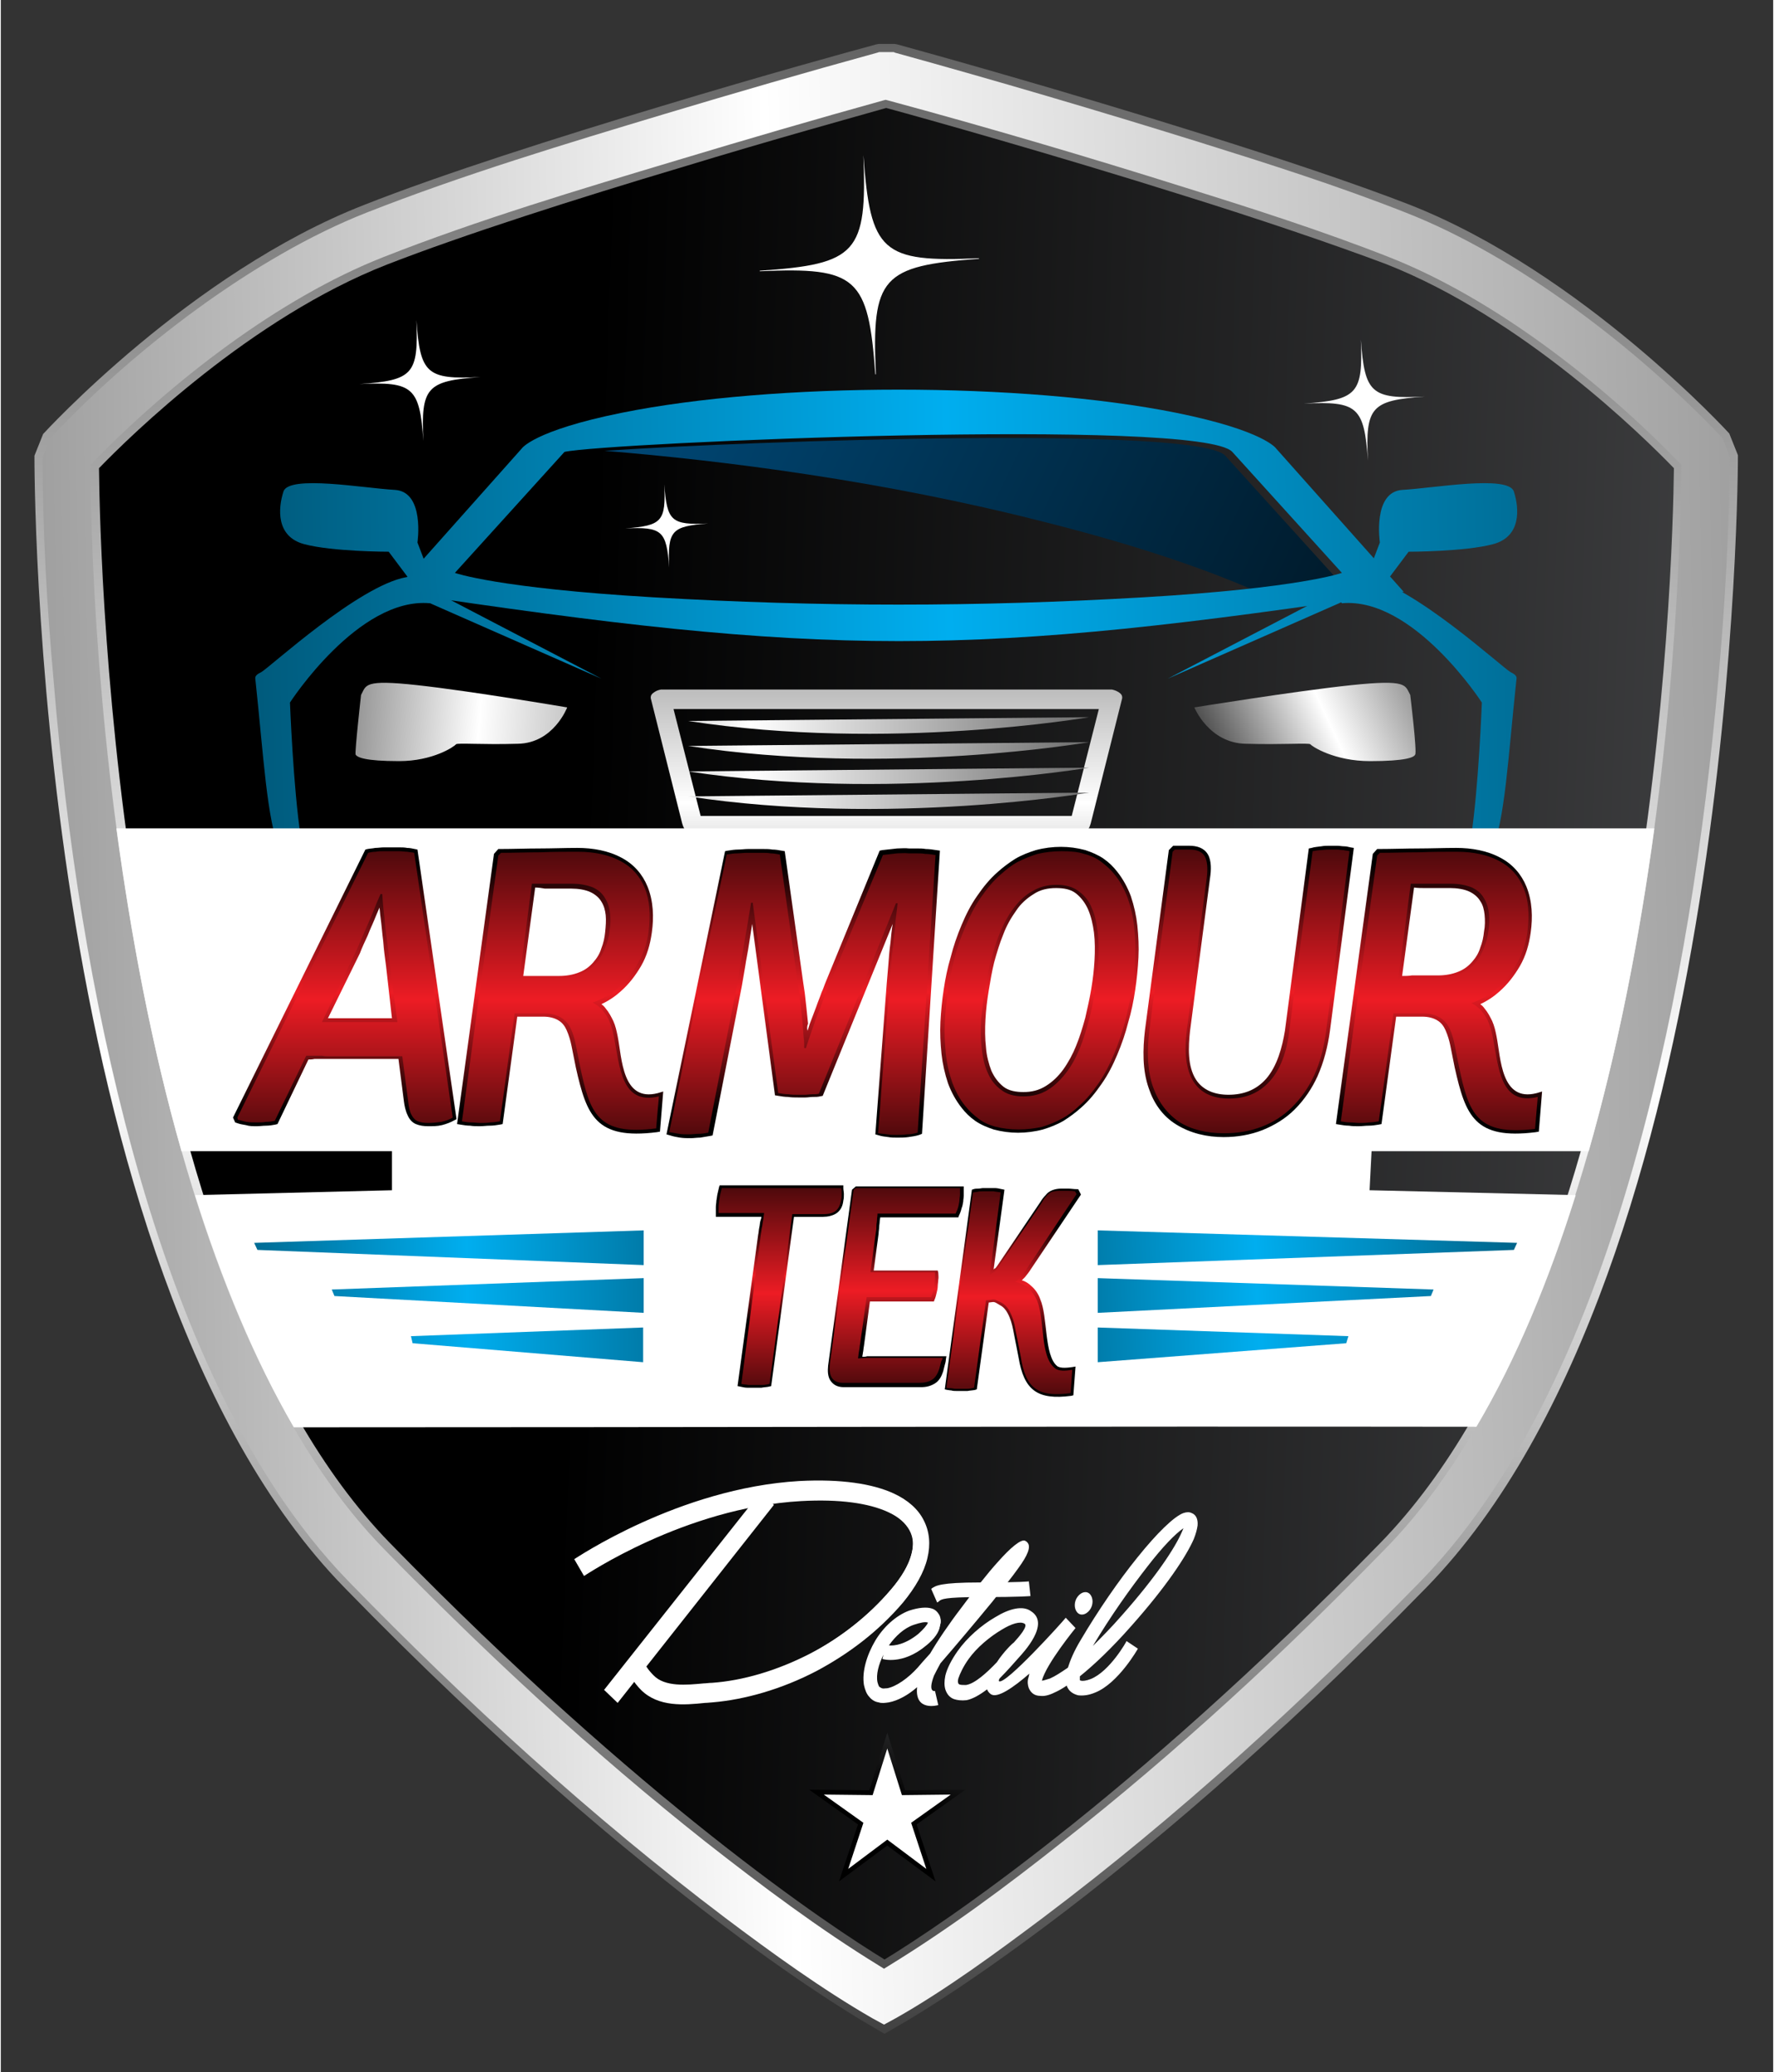 <?xml version="1.0" encoding="utf-8"?>
<!-- Generator: Adobe Illustrator 25.0.0, SVG Export Plug-In . SVG Version: 6.00 Build 0)  -->
<svg version="1.1" id="Layer_1" xmlns="http://www.w3.org/2000/svg" xmlns:xlink="http://www.w3.org/1999/xlink" x="0px" y="0px"
	 viewBox="0 0 326.7 382" width="327" height="382" style="enable-background:new 0 0 326.7 382;" xml:space="preserve">
<rect x="0" y="0" width="326.7" height="382" fill="#333333" stroke="none"/>
<style type="text/css">
	.st0{fill-rule:evenodd;clip-rule:evenodd;fill:url(#SVGID_1_);}
	.st1{fill:url(#SVGID_2_);}
	.st2{fill-rule:evenodd;clip-rule:evenodd;fill:url(#SVGID_3_);}
	.st3{fill-rule:evenodd;clip-rule:evenodd;fill:#FFFFFF;}
	.st4{fill:url(#SVGID_4_);}
	.st5{fill-rule:evenodd;clip-rule:evenodd;fill:url(#SVGID_5_);}
	.st6{fill-rule:evenodd;clip-rule:evenodd;fill:#00AEEF;}
	.st7{fill-rule:evenodd;clip-rule:evenodd;fill:url(#SVGID_6_);}
	.st8{fill-rule:evenodd;clip-rule:evenodd;fill:url(#SVGID_7_);}
	.st9{fill-rule:evenodd;clip-rule:evenodd;fill:url(#SVGID_8_);}
	.st10{fill-rule:evenodd;clip-rule:evenodd;fill:url(#SVGID_9_);}
	.st11{fill-rule:evenodd;clip-rule:evenodd;fill:url(#SVGID_10_);}
	.st12{fill-rule:evenodd;clip-rule:evenodd;fill:url(#SVGID_11_);}
	.st13{fill-rule:evenodd;clip-rule:evenodd;fill:url(#SVGID_12_);}
	.st14{fill-rule:evenodd;clip-rule:evenodd;fill:url(#SVGID_13_);}
	.st15{fill-rule:evenodd;clip-rule:evenodd;fill:url(#SVGID_14_);}
	.st16{fill-rule:evenodd;clip-rule:evenodd;fill:url(#SVGID_15_);}
	.st17{fill-rule:evenodd;clip-rule:evenodd;fill:url(#SVGID_16_);}
	.st18{fill-rule:evenodd;clip-rule:evenodd;fill:url(#SVGID_17_);}
	.st19{fill-rule:evenodd;clip-rule:evenodd;fill:url(#SVGID_18_);}
	.st20{fill-rule:evenodd;clip-rule:evenodd;fill:url(#SVGID_19_);}
	.st21{fill:#FFFFFF;}
	.st22{fill-rule:evenodd;clip-rule:evenodd;fill:url(#SVGID_20_);}
	.st23{fill-rule:evenodd;clip-rule:evenodd;fill:url(#SVGID_21_);}
	.st24{fill-rule:evenodd;clip-rule:evenodd;fill:url(#SVGID_22_);}
	.st25{fill:url(#SVGID_23_);}
	.st26{fill-rule:evenodd;clip-rule:evenodd;fill:url(#SVGID_24_);}
	.st27{fill:url(#SVGID_25_);}
	.st28{fill:url(#SVGID_26_);}
	.st29{fill-rule:evenodd;clip-rule:evenodd;fill:url(#SVGID_27_);}
	.st30{fill-rule:evenodd;clip-rule:evenodd;fill:url(#SVGID_28_);}
	.st31{fill-rule:evenodd;clip-rule:evenodd;fill:url(#SVGID_29_);}
	.st32{fill-rule:evenodd;clip-rule:evenodd;fill:url(#SVGID_30_);}
	.st33{fill-rule:evenodd;clip-rule:evenodd;fill:url(#SVGID_31_);}
	.st34{fill:url(#SVGID_32_);}
	.st35{fill:url(#SVGID_33_);}
	.st36{fill:url(#SVGID_34_);}
</style>
<g>
	<linearGradient id="SVGID_1_" gradientUnits="userSpaceOnUse" x1="105.838" y1="188.681" x2="478" y2="201.678">
		<stop  offset="0" style="stop-color:#000000"/>
		<stop  offset="1" style="stop-color:#6D6E71"/>
	</linearGradient>
	<path class="st0" d="M218.4,34.6c12.5,3.9,25.3,8,37.5,12.8c19.3,7.6,39.1,23,53.5,37.9l0.4,0.4l0,0.6
		c-0.8,57.6-12.7,156.3-54.5,199.1c-18.7,19.2-38.5,37.5-59.6,54.1c-10.2,8.1-21,16.1-32.1,22.9l-0.8,0.5l-0.8-0.5
		c-11.1-6.8-21.9-14.9-32.1-22.9c-21-16.6-40.8-35-59.4-54.1c-41.7-42.9-53.4-141.6-54-199.1l0-0.6l0.4-0.4
		c14.5-14.9,34.3-30.3,53.6-37.9c17.5-6.9,36.3-12.5,54.3-17.9c12.6-3.8,25.3-7.5,37.9-11l0.4-0.1l0.4,0.1
		C182,23.5,200.3,28.9,218.4,34.6z"/>
	<linearGradient id="SVGID_2_" gradientUnits="userSpaceOnUse" x1="166.622" y1="-113.231" x2="157.049" y2="435.223">
		<stop  offset="0" style="stop-color:#000000"/>
		<stop  offset="0.57" style="stop-color:#FFFFFF"/>
		<stop  offset="1" style="stop-color:#000000"/>
	</linearGradient>
	<path class="st1" d="M164.8,8.1l0.5,0.1c5.1,1.4,31,8.6,56.1,16.5c14,4.4,27.9,9,38.2,13c31.9,12.5,58.9,42.1,59,42.2l1.6,4
		c0,0.4,0.2,149.6-57.4,208.7c-56.6,58-96.8,80.5-97,80.6l-2.9,1.7l-2.9-1.7c-0.1-0.1-40.3-22.6-96.7-80.6
		C5.6,233.5,6.2,84.4,6.2,84l1.6-4c0.1-0.1,27.1-29.7,59.1-42.2C81.3,32.1,103,25.2,122,19.5c18.5-5.6,35.2-10.2,39.3-11.3l0.5-0.1
		H164.8L164.8,8.1z M217.9,36c-23.8-7.5-47.7-14.2-54.7-16.1c-5.2,1.5-20.2,5.6-37.9,11c-18.8,5.6-40.1,12.4-54.2,17.9
		C46.1,58.6,24,80.2,18.1,86.3c0.2,18.8,3.4,146.5,53.6,198.1c46.5,47.7,81.2,70.7,91.2,76.8c10-6.1,44.8-29.1,91.4-76.8
		c50.3-51.6,53.9-179.3,54.1-198.1c-5.9-6.1-27.9-27.7-53-37.6C245.3,44.9,231.7,40.3,217.9,36z"/>
	<linearGradient id="SVGID_3_" gradientUnits="userSpaceOnUse" x1="620.919" y1="183.382" x2="-216.409" y2="197.998">
		<stop  offset="0" style="stop-color:#000000"/>
		<stop  offset="0.57" style="stop-color:#FFFFFF"/>
		<stop  offset="1" style="stop-color:#000000"/>
	</linearGradient>
	<path class="st2" d="M164.6,9.6h-2.7l-0.3,0.1c-13.1,3.6-26.2,7.4-39.2,11.3c-18.3,5.5-37.2,11.2-55,18.2
		C46.8,47.3,24.3,64.5,9.1,80.8l-1.4,3.5c0,13.5,0.8,27.4,2,40.8c2.4,29.1,6.9,58.9,14.6,87.1c7.5,27.5,19.7,58.7,39.9,79.4
		c21.5,22.1,44.7,43.3,69.3,61.9c8.5,6.4,17.9,13.2,27.1,18.5l2.2,1.2l2.2-1.2c9.2-5.2,18.7-12.2,27.1-18.5
		c24.7-18.6,47.9-39.8,69.5-61.9c20.2-20.7,32.5-51.8,40.1-79.4c7.8-28.2,12.3-58,14.9-87.1c1.2-13.5,2-27.3,2.1-40.8l-1.3-3.5
		C302,64.5,279.7,47.3,259,39.2c-12.4-4.9-25.3-9-38.1-13c-18.6-5.8-37.3-11.3-56.1-16.5L164.6,9.6L164.6,9.6z M218.4,34.6
		c12.5,3.9,25.3,8,37.5,12.8c19.3,7.6,39.1,23,53.5,37.9l0.4,0.4l0,0.6c-0.8,57.6-12.7,156.3-54.5,199.1
		c-18.7,19.2-38.5,37.5-59.6,54.1c-10.2,8.1-21,16.1-32.1,22.9l-0.8,0.5l-0.8-0.5c-11.1-6.8-21.9-14.9-32.1-22.9
		c-21-16.6-40.8-35-59.4-54.1c-41.7-42.9-53.4-141.6-54-199.1l0-0.6l0.4-0.4c14.5-14.9,34.3-30.3,53.6-37.9
		c17.5-6.9,36.3-12.5,54.3-17.9c12.6-3.8,25.3-7.5,37.9-11l0.4-0.1l0.4,0.1C182,23.5,200.3,28.9,218.4,34.6z"/>
	<path class="st3" d="M159,28.6c1.3,17.9,3.4,19.8,21.3,19v0.1c-17.9,1.3-19.8,3.4-19,21.3h-0.1c-1.3-17.9-3.4-19.8-21.3-19l0-0.1
		C157.8,48.7,159.7,46.6,159,28.6L159,28.6z"/>
	<path class="st3" d="M250.7,62.6c0.7,9.9,1.9,11,11.8,10.5l0,0c-9.9,0.7-11,1.9-10.5,11.8h0c-0.7-9.9-1.9-11-11.8-10.5v0
		C250.1,73.7,251.1,72.5,250.7,62.6L250.7,62.6z"/>
	<linearGradient id="SVGID_4_" gradientUnits="userSpaceOnUse" x1="163.178" y1="67.912" x2="163.178" y2="208.446">
		<stop  offset="0" style="stop-color:#000000"/>
		<stop  offset="0.57" style="stop-color:#FFFFFF"/>
		<stop  offset="1" style="stop-color:#000000"/>
	</linearGradient>
	<path class="st4" d="M204.3,127.1c0.2,0,0.3,0,0.5,0h0c0.5,0.1,1,0.3,1.4,0.6c0.3,0.2,0.5,0.5,0.5,0.8c0,0.1,0,0.1,0,0.2l-5.8,23.1
		v0c-0.2,0.7-0.5,1.3-1,1.7c-0.4,0.3-0.8,0.5-1.4,0.5h-70.5c-0.5,0-1-0.2-1.4-0.5c-0.5-0.4-0.8-1-1-1.7v0l-5.8-23.1
		c0-0.1,0-0.1,0-0.2c0-0.3,0.2-0.6,0.5-0.8c0.4-0.3,0.8-0.5,1.4-0.6h0c0.2,0,0.3,0,0.5,0C149.5,127.1,176.9,127.1,204.3,127.1
		L204.3,127.1z M202.4,130.7c-26.1,0-52.2,0-78.4,0l5,19.7h68.4L202.4,130.7z"/>
	<linearGradient id="SVGID_5_" gradientUnits="userSpaceOnUse" x1="311.605" y1="153.256" x2="27.201" y2="14.543">
		<stop  offset="0" style="stop-color:#000000"/>
		<stop  offset="1" style="stop-color:#006CB1"/>
	</linearGradient>
	<path class="st5" d="M231.2,108.9c11.2-1.4,14.7-2.6,14.7-2.6L225.7,84c-5-5.5-86.7-2.8-114.4-0.9c21.9,1.8,51.3,5.5,81,13.1
		C209.8,100.6,222.3,105,231.2,108.9z"/>
	<path class="st6" d="M101.9,124.6L78,108L101.9,124.6z"/>
	<linearGradient id="SVGID_6_" gradientUnits="userSpaceOnUse" x1="281.984" y1="115.58" x2="216.631" y2="146.054">
		<stop  offset="0" style="stop-color:#000000"/>
		<stop  offset="0.57" style="stop-color:#FFFFFF"/>
		<stop  offset="1" style="stop-color:#000000"/>
	</linearGradient>
	<path class="st7" d="M259.8,128.1c-1-1.8-0.4-2.9-10.9-1.8c-10.4,1.1-28.9,4.1-28.9,4.1s2.7,6.6,9.5,6.7c6.8,0.2,11.6-0.2,11.9,0.1
		c0.3,0.4,4.4,3.1,11,3.1c6.6,0,8.1-0.7,8.3-1.2C261.1,138.8,259.8,128.1,259.8,128.1z"/>
	<linearGradient id="SVGID_7_" gradientUnits="userSpaceOnUse" x1="161.521" y1="139.492" x2="32.723" y2="130.486">
		<stop  offset="0" style="stop-color:#000000"/>
		<stop  offset="0.57" style="stop-color:#FFFFFF"/>
		<stop  offset="1" style="stop-color:#000000"/>
	</linearGradient>
	<path class="st8" d="M66.4,128.1c1-1.8,0.4-2.9,10.4-1.8c10,1.1,27.6,4.1,27.6,4.1s-2.5,6.6-9.1,6.7c-6.5,0.2-11.1-0.2-11.4,0.1
		c-0.3,0.4-4.2,3.1-10.5,3.1c-6.3,0-7.7-0.7-8-1.2C65.2,138.8,66.4,128.1,66.4,128.1z"/>
	<g>
		<linearGradient id="SVGID_8_" gradientUnits="userSpaceOnUse" x1="463.805" y1="89.795" x2="-92.478" y2="99.505">
			<stop  offset="0" style="stop-color:#000000"/>
			<stop  offset="0.52" style="stop-color:#00AEEF"/>
			<stop  offset="1" style="stop-color:#000000"/>
		</linearGradient>
		<path class="st9" d="M216.7,76.1c16.3,3.3,18.4,6.6,18.4,6.6l23.5,26.4c-80.1,12.1-106,12.1-186.1,0l23.5-26.4
			c0,0,2.1-3.3,18.4-6.6C142.6,70.4,188.4,70.4,216.7,76.1L216.7,76.1z M210.7,110.1c28.9-1.7,36.5-4.5,36.5-4.5l-20.2-22.3
			c-5.8-6.4-115.5-1.7-123.1,0l-20.2,22.3c0,0,7.7,2.8,36.5,4.5C151,111.9,180,111.9,210.7,110.1z"/>
		<linearGradient id="SVGID_9_" gradientUnits="userSpaceOnUse" x1="463.377" y1="94.68" x2="-91.885" y2="104.372">
			<stop  offset="0" style="stop-color:#000000"/>
			<stop  offset="0.52" style="stop-color:#00AEEF"/>
			<stop  offset="1" style="stop-color:#000000"/>
		</linearGradient>
		<path class="st10" d="M254.2,100c0,0-1.4-9.4,4.2-9.7c5.6-0.3,19.5-2.8,20.5,0.3c1,3.1,1.4,8.3-3.8,9.7
			c-5.2,1.4-15.6,1.4-15.6,1.4l-4.2,5.6l-3.5-1L254.2,100z"/>
		<linearGradient id="SVGID_10_" gradientUnits="userSpaceOnUse" x1="463.303" y1="91.235" x2="-91.936" y2="100.927">
			<stop  offset="0" style="stop-color:#000000"/>
			<stop  offset="0.52" style="stop-color:#00AEEF"/>
			<stop  offset="1" style="stop-color:#000000"/>
		</linearGradient>
		<path class="st11" d="M76.8,100c0,0,1.4-9.4-4.2-9.7c-5.6-0.3-19.5-2.8-20.5,0.3c-1,3.1-1.4,8.3,3.8,9.7
			c5.2,1.4,15.6,1.4,15.6,1.4l4.2,5.6l3.5-1L76.8,100z"/>
		<linearGradient id="SVGID_11_" gradientUnits="userSpaceOnUse" x1="464.412" y1="128.351" x2="-91.737" y2="138.059">
			<stop  offset="0" style="stop-color:#000000"/>
			<stop  offset="0.52" style="stop-color:#00AEEF"/>
			<stop  offset="1" style="stop-color:#000000"/>
		</linearGradient>
		<path class="st12" d="M81.6,107.8c-0.2,0,4.4,1.1-0.5-0.1c-1.9-0.5-2.7-2-6.4-1.3c-8.8,1.6-25.1,16.6-26.7,17.5
			c-0.6,0.3-1.1,0.6-1.1,1.1c3.2,29.8,1.9,43.4,21.7,38.3c0,0-11.9,0.1-13.3-9c-1.4-9-2-24.8-2-24.8s12.6-19.5,25.8-18.3L81.6,107.8
			z"/>
		<linearGradient id="SVGID_12_" gradientUnits="userSpaceOnUse" x1="464.462" y1="131.638" x2="-91.672" y2="141.345">
			<stop  offset="0" style="stop-color:#000000"/>
			<stop  offset="0.52" style="stop-color:#00AEEF"/>
			<stop  offset="1" style="stop-color:#000000"/>
		</linearGradient>
		<path class="st13" d="M244.7,107.8c0.2,0-4.4,1.1,0.5-0.1c1.9-0.5,2.7-2,6.4-1.3c8.8,1.6,25.1,16.6,26.7,17.5
			c0.6,0.3,1.1,0.6,1.1,1.1c-3.2,29.8-1.9,43.4-21.7,38.3c0,0,11.9,0.1,13.3-9c1.4-9,2-24.8,2-24.8s-12.6-19.5-25.8-18.3
			L244.7,107.8z"/>
		<linearGradient id="SVGID_13_" gradientUnits="userSpaceOnUse" x1="463.068" y1="110.186" x2="-91.041" y2="119.858">
			<stop  offset="0" style="stop-color:#000000"/>
			<stop  offset="0.52" style="stop-color:#00AEEF"/>
			<stop  offset="1" style="stop-color:#000000"/>
		</linearGradient>
		<polygon class="st14" points="76.4,110 110.7,125.1 78.3,108.2 		"/>
	</g>
	<linearGradient id="SVGID_14_" gradientUnits="userSpaceOnUse" x1="463.118" y1="112.574" x2="-91.002" y2="122.246">
		<stop  offset="0" style="stop-color:#000000"/>
		<stop  offset="0.52" style="stop-color:#00AEEF"/>
		<stop  offset="1" style="stop-color:#000000"/>
	</linearGradient>
	<polygon class="st15" points="249.4,110 215.1,125.1 247.5,108.2 	"/>
	<path class="st3" d="M76.6,59c0.7,9.9,1.9,11,11.8,10.5l0,0c-9.9,0.7-11,1.9-10.5,11.8h0c-0.7-9.9-1.9-11-11.8-10.5l0,0
		C76,70.1,77,69,76.6,59L76.6,59z"/>
	<g>
		<linearGradient id="SVGID_15_" gradientUnits="userSpaceOnUse" x1="246.602" y1="133.744" x2="56.618" y2="133.744">
			<stop  offset="0" style="stop-color:#000000"/>
			<stop  offset="0.57" style="stop-color:#FFFFFF"/>
			<stop  offset="1" style="stop-color:#000000"/>
		</linearGradient>
		<path class="st16" d="M126.7,132.9l73.9-0.7C200.6,132.2,163.7,138.6,126.7,132.9z"/>
		<linearGradient id="SVGID_16_" gradientUnits="userSpaceOnUse" x1="246.602" y1="138.367" x2="56.618" y2="138.367">
			<stop  offset="0" style="stop-color:#000000"/>
			<stop  offset="0.57" style="stop-color:#FFFFFF"/>
			<stop  offset="1" style="stop-color:#000000"/>
		</linearGradient>
		<path class="st17" d="M126.7,137.5l73.9-0.7C200.6,136.8,163.7,143.2,126.7,137.5z"/>
		<linearGradient id="SVGID_17_" gradientUnits="userSpaceOnUse" x1="246.602" y1="142.991" x2="56.618" y2="142.991">
			<stop  offset="0" style="stop-color:#000000"/>
			<stop  offset="0.57" style="stop-color:#FFFFFF"/>
			<stop  offset="1" style="stop-color:#000000"/>
		</linearGradient>
		<path class="st18" d="M126.7,142.2l73.9-0.7C200.6,141.5,163.7,147.8,126.7,142.2z"/>
		<linearGradient id="SVGID_18_" gradientUnits="userSpaceOnUse" x1="246.602" y1="147.614" x2="56.618" y2="147.614">
			<stop  offset="0" style="stop-color:#000000"/>
			<stop  offset="0.57" style="stop-color:#FFFFFF"/>
			<stop  offset="1" style="stop-color:#000000"/>
		</linearGradient>
		<path class="st19" d="M126.7,146.8l73.9-0.7C200.6,146.1,163.7,152.4,126.7,146.8z"/>
	</g>
	<path class="st3" d="M122.3,89.3c0.5,6.8,1.3,7.5,8.1,7.2l0,0c-6.8,0.5-7.5,1.3-7.2,8.1h0c-0.5-6.8-1.3-7.5-8.1-7.2v0
		C121.9,96.9,122.6,96.1,122.3,89.3L122.3,89.3z"/>
	<g>
		<linearGradient id="SVGID_19_" gradientUnits="userSpaceOnUse" x1="162.925" y1="331.55" x2="173.054" y2="296.229">
			<stop  offset="0" style="stop-color:#000000"/>
			<stop  offset="1" style="stop-color:#6D6E71"/>
		</linearGradient>
		<polygon class="st20" points="166.7,330 177.8,329.9 168.8,336.3 172.3,346.8 163.4,340.2 154.5,346.8 158,336.3 149,329.9 
			160.1,330 163.4,319.4 		"/>
		<polygon class="st3" points="163.4,322.3 166.1,330.9 175.1,330.8 167.8,336 170.6,344.5 163.4,339.1 156.2,344.5 159,336 
			151.7,330.8 160.7,330.9 		"/>
	</g>
	<g>
		<g>
			<path class="st21" d="M105.7,287.4c0.1,0,19.2-13.1,41.5-14.4c7.7-0.4,13.5,0.5,17.4,2.3c2.6,1.2,4.5,2.9,5.5,4.9
				c1.1,2.1,1.3,4.5,0.7,7c-0.6,2.6-2.2,5.4-4.5,8.2c-4.6,5.4-10.1,9.5-15.9,12.6c-6.5,3.4-13.3,5.3-19.2,5.8l0,0
				c-0.3,0-0.9,0.1-1.4,0.1c-3.8,0.4-8.6,0.8-11.8-2.4c-0.7-0.7-1.3-1.5-1.8-2.3c-0.6-0.9-0.8-1.9-0.6-2.8l3.2,0.9
				c0,0.2,0.1-0.2,0.2-0.1c0.3,0.5,0.8,1.1,1.3,1.6c2.1,2.2,6.1,1.8,9.3,1.5c0.5,0,0.9-0.1,1.5-0.1h0c5.6-0.4,11.9-2.2,18.1-5.4
				c5.4-2.8,10.7-6.8,14.9-11.8c2-2.4,3.3-4.6,3.8-6.6c0.4-1.6,0.3-3-0.4-4.3c-0.7-1.3-2-2.5-4-3.4c-3.5-1.6-8.8-2.4-16-2
				c-21.5,1.2-39.9,13.8-40,13.8L105.7,287.4z"/>
			<polygon class="st21" points="111.2,311.5 140.1,275 142.5,277.4 113.7,313.9 			"/>
			<path class="st21" d="M163.7,303.3c0.9,0.1,2.9-0.1,5.4-2.1c1-0.9,1.6-1.6,1.8-2.1c-0.5-0.2-1.4,0-2.6,0.4
				C166.5,300.1,164.9,301.6,163.7,303.3L163.7,303.3z M170.6,303.3c-4.4,3.7-8.1,2.5-8.1,2.5l0.2-0.8c-0.9,1.8-1.4,3.7-1.1,5.1
				c0.1,0.4,0.2,0.6,0.3,0.8c0.1,0.1,0.3,0.2,0.5,0.3c0.3,0.1,0.6,0,1,0c1.6-0.3,3.8-1.8,5.6-3.8c0.5-0.6,1.3-1.5,2.3-2.6
				c1.4-2.4,3.5-5.5,5.8-8.5c2.3-3.1,4.7-6.2,6.7-8.4c2.3-2.6,4.2-4.2,5-3.9c0.1,0.1,0.2,0.1,0.3,0.2l0,0l0,0l0.1,0.1
				c0.8,0.8,0,2.5-1.6,4.7c-1.2,1.7-2.9,3.8-4.8,6.2c-3.2,3.9-7,8.4-9.6,11.4c-0.5,0.9-0.9,1.7-1.2,2.3c-1.2,3.2,0.2,2.8,0.2,2.8
				l0.6,2.6c0,0-4.4,1.3-3.9-3.3c-1.7,1.5-3.6,2.5-5.2,2.8c-0.7,0.1-1.3,0.2-1.9,0c-0.7-0.1-1.3-0.5-1.7-1c-0.5-0.5-0.8-1.3-1-2.2
				c-0.4-2.4,0.5-5.5,2.1-8.2c1.5-2.5,3.8-4.6,6.2-5.5c1.8-0.6,3.3-0.7,4.2-0.4c0.7,0.2,1.1,0.7,1.4,1.2c0.3,0.6,0.3,1.3,0.1,2
				C173,300.8,172.1,302.1,170.6,303.3L170.6,303.3z M170.9,299.1L170.9,299.1L170.9,299.1L170.9,299.1
				C170.9,299,170.9,299,170.9,299.1L170.9,299.1z M171,299.1C171,299.1,171,299.1,171,299.1L171,299.1z"/>
			<path class="st21" d="M171.5,292.9c0,0,0.1-0.1,0.1-0.1c0.7-0.5,1.6-1.1,8.8-1.1c7.8,0,9.1-0.2,9.1-0.2l0.3,2.7
				c0,0-1.5,0.2-9.4,0.2c-6.5,0-7,0.4-7.4,0.7c-0.1,0.1-0.2,0.2-0.4,0.3L171.5,292.9z"/>
			<path class="st21" d="M186.7,302.8c1.1-1.2,2.7-3.1,2-3.5c-0.8-0.5-2.4,0-4.2,1.1c-2.2,1.3-4.6,3.3-6.1,5.4
				c-1,1.4-1.6,2.7-1.9,3.6c-0.1,0.4-0.1,0.7,0,0.9c0,0.1,0.1,0.1,0.2,0.2c0.3,0.1,0.6,0.1,1.2,0.1c1.6-0.2,3.9-2.3,5.7-4.2
				C184.9,304.4,186.6,302.8,186.7,302.8L186.7,302.8L186.7,302.8z M189.9,297c3.6,2.3-1.4,7.6-2.3,8.6c-0.8,0.9-2.1,2.4-3.5,3.8
				c-0.1,0.2-0.2,0.4-0.1,0.5c1.1,0.8,11.6-10.8,12.3-11.7l0,0l0,0l0,0l1.8,1.9c0,0-5.4,6.6-6.2,9.7c0.3,0,0.8-0.2,1.5-0.4
				c0.9-0.4,2-1.1,3.3-2c0.4-1.3,1.1-3,2.3-5c3.3-5.6,7.1-11.1,10.5-15.3c3.6-4.5,6.8-7.6,8.5-8.2c0.6-0.2,1.1-0.2,1.5,0v0
				c0.8,0.3,1.2,1.1,1.1,2.3c-0.1,0.7-0.3,1.5-0.7,2.5c-1.4,3.2-5.1,8.8-11.5,16c-3.7,4.2-6.9,7.2-9.5,9.3c0,0.3,0,0.6,0,0.7
				c0,0,0.1,0.1,0.2,0.1c0.4,0.1,1,0,1.8-0.3c3.5-1.4,6.6-6.9,6.6-7l2.1,1.4c0,0-3.6,6.4-7.9,8.1c-1.2,0.5-2.2,0.6-3.1,0.5
				c-0.8-0.2-1.5-0.6-1.9-1.3c-0.1-0.2-0.2-0.3-0.2-0.5c-0.9,0.6-1.6,1-2.3,1.3c-1,0.5-1.9,0.7-2.6,0.6c-1,0-1.7-0.5-2.1-1.4
				c-0.2-0.5-0.3-1.2-0.1-1.9c0.1-0.2,0.1-0.5,0.2-0.8c-3,2.6-5.9,4.6-7.1,3.8c-0.4-0.3-0.6-0.6-0.7-0.9c-1.3,1-2.7,1.8-3.8,2
				c-0.9,0.1-1.7,0-2.3-0.2c-0.8-0.3-1.3-0.9-1.6-1.8c-0.2-0.7-0.2-1.5,0-2.5c0.3-1.3,1.1-2.9,2.3-4.6c1.7-2.4,4.3-4.7,6.9-6.2
				C185.9,296.5,188.4,295.9,189.9,297L189.9,297z M191.9,310C191.9,310,191.9,310,191.9,310C191.9,310,191.9,310,191.9,310
				L191.9,310z M201.3,303.4c1.6-1.6,3.4-3.4,5.4-5.7c6.2-7,9.7-12.3,11-15.3c0.1-0.2,0.2-0.5,0.3-0.7c-1.5,1-3.9,3.5-6.6,7
				C208.2,292.8,204.5,298,201.3,303.4z"/>
			<path class="st3" d="M200.8,293.9c0.6,0.7,0.6,2-0.1,2.9c-0.7,0.9-1.7,1.1-2.3,0.4c-0.6-0.7-0.6-2,0.1-2.9
				C199.2,293.4,200.2,293.2,200.8,293.9z"/>
		</g>
		<g>
			<g>
				<path class="st3" d="M200.5,294.2c-0.5-0.6-1.3-0.2-1.7,0.4c-0.5,0.6-0.7,1.8-0.1,2.4c0.5,0.6,1.3,0.2,1.7-0.4
					C200.8,296,201.1,294.8,200.5,294.2z"/>
			</g>
			<g>
				<path class="st3" d="M192.3,310.1c-0.1,0.3-0.6,0.4-0.7,0.1l-0.1,0l0.1-0.2c0,0,0,0,0,0l0.1-0.2l0,0l0.3-1.1
					c1.1-2.6,4.1-6.6,5.8-8.7l-1.2-1.3c-2.1,2.3-11.2,12.5-12.6,11.5c-0.4-0.3-0.2-0.7-0.1-1l0-0.1l0,0c1.2-1.2,2.4-2.5,3.5-3.8
					c1.5-1.6,5.3-6.1,2.4-8c-1.7-1.1-4.6,0.1-6.2,1c-2.5,1.4-5.1,3.7-6.7,6.1c-0.9,1.3-1.9,2.9-2.3,4.5c-0.2,0.7-0.2,1.5,0,2.2
					c0.2,0.7,0.7,1.2,1.4,1.5c0.6,0.3,1.4,0.3,2.1,0.2c1.2-0.2,2.7-1.1,3.6-1.9l0.4-0.3l0.2,0.5c0.1,0.3,0.3,0.5,0.6,0.7
					c1.3,0.9,5.8-3,6.6-3.7l1.2-1l-0.5,1.5c-0.1,0.2-0.2,0.5-0.2,0.7c-0.1,0.5-0.1,1.1,0.1,1.6c0.3,0.8,0.9,1.1,1.7,1.1
					c0.8,0,1.7-0.3,2.4-0.6c0.8-0.3,1.5-0.8,2.3-1.3l0.4-0.3l0.2,0.5c0.1,0.1,0.1,0.3,0.2,0.4c0.3,0.6,0.9,1,1.6,1.1
					c0.9,0.2,2-0.1,2.8-0.4c2.9-1.1,5.9-4.8,7.5-7.6l-1.4-1c-1.4,2.4-4.1,5.8-6.6,6.7c-0.6,0.2-1.4,0.5-2.1,0.4
					c-0.2,0-0.3,0-0.5-0.3c-0.1-0.3-0.1-0.6-0.1-0.9l0-0.2l0.1-0.1c3.4-2.7,6.6-6,9.5-9.2c3.7-4.2,9.1-10.7,11.4-15.9
					c0.3-0.7,0.6-1.6,0.7-2.4c0.1-0.8-0.1-1.6-0.9-1.9c-0.4-0.2-0.8-0.1-1.2,0c-2.4,0.8-6.8,6.1-8.3,8.1c-3.8,4.8-7.3,10-10.4,15.2
					c-0.9,1.5-1.8,3.2-2.3,4.9l0,0.1l-0.1,0.1c-1.1,0.8-2.2,1.5-3.4,2.1C193.2,309.9,192.7,310.1,192.3,310.1L192.3,310.1z
					 M186.6,303.3c-1,1-1.9,2.1-2.7,3.2c-1.3,1.4-4,4.1-6,4.4c-0.4,0.1-1,0.1-1.4-0.1c-0.2-0.1-0.3-0.2-0.4-0.4
					c-0.1-0.3,0-0.8,0-1.1c0.3-1.3,1.2-2.7,1.9-3.8c1.5-2.2,3.9-4.2,6.2-5.6c1.1-0.6,3.4-1.8,4.7-1.1c1.2,0.8-1.3,3.5-2,4.2
					L186.6,303.3L186.6,303.3L186.6,303.3z M201,303.2c3-5.1,6.4-10.1,10.1-14.7c1.7-2.1,4.5-5.6,6.7-7.1l1-0.7l-0.4,1.2
					c-0.1,0.2-0.2,0.5-0.3,0.7c-2.2,5-7.5,11.4-11.1,15.4c-1.7,2-3.5,3.9-5.4,5.7l-2.1,2L201,303.2z"/>
			</g>
			<g>
				<path class="st3" d="M172,293.1l0.8,1.7c1.3-0.9,6.2-0.8,7.6-0.8c2.6,0,6.2,0.1,9-0.1l-0.2-1.9c-2.7,0.2-6.1,0.1-8.8,0.1
					C178.6,292.1,173.8,292,172,293.1z"/>
			</g>
			<g>
				<path class="st3" d="M172.4,313.9l-0.4-1.9c-1.3-0.1-0.5-2.7-0.3-3.3c0.3-0.8,0.8-1.7,1.2-2.4l0,0l0,0c3.3-3.7,6.5-7.5,9.6-11.3
					c1.6-2,3.3-4.1,4.8-6.2c0.5-0.7,2.4-3.4,1.6-4.2l0,0l0,0c-0.1-0.1-0.2-0.1-0.2-0.2c-0.9-0.4-4.1,3.2-4.5,3.8
					c-2.3,2.7-4.6,5.6-6.7,8.4c-2,2.7-4.1,5.6-5.8,8.5c-0.8,0.9-1.5,1.8-2.3,2.6c-1.4,1.5-3.7,3.4-5.8,3.9c-0.4,0.1-0.8,0.1-1.2,0
					c-0.3-0.1-0.5-0.2-0.7-0.4c-0.2-0.3-0.4-0.6-0.4-1c-0.3-1.8,0.4-3.8,1.2-5.4l0.2-0.3l0.7,0.3l-0.2,0.8c2.5,0.5,5.6-1,7.4-2.5
					c1-0.8,2.2-2.1,2.5-3.4c0.2-0.6,0.2-1.2-0.1-1.7c-0.2-0.5-0.7-0.8-1.2-1c-1.2-0.4-2.8,0-3.9,0.4c-2.5,0.9-4.6,3.1-6,5.3
					c-1.4,2.2-2.5,5.3-2,7.9c0.1,0.7,0.4,1.4,0.9,2c0.4,0.5,0.9,0.7,1.5,0.9c0.6,0.1,1.2,0.1,1.7,0c1.8-0.4,3.6-1.6,5-2.8l0.8-0.7
					l-0.1,1C169.1,313.3,170.3,314.3,172.4,313.9L172.4,313.9z M170.8,298.7c0.1,0,0.3,0,0.4,0.1l0.1,0l0,0.1l0.1,0.3l-0.3,0.2
					c-0.3,0.8-1.2,1.6-1.8,2.1c-1.5,1.3-3.6,2.4-5.7,2.2l-0.7-0.1l0.4-0.6c1.2-1.7,2.8-3.3,4.8-4C168.8,298.8,170,298.5,170.8,298.7
					z"/>
			</g>
			<g>
				<polygon class="st3" points="111.8,311.5 113.7,313.3 142,277.4 140.1,275.6 				"/>
			</g>
			<g>
				<path class="st3" d="M106.2,287.5l1.3,2.4c10.9-7.3,27-13,39.8-13.7c5-0.3,11.5-0.1,16.1,2c1.7,0.8,3.3,1.9,4.1,3.5
					c0.8,1.4,0.8,3,0.4,4.6c-0.6,2.5-2.2,4.9-3.9,6.8c-4.2,4.9-9.4,8.9-15,11.9c-5.6,2.9-12,5-18.2,5.5c-0.5,0-1,0.1-1.5,0.1
					c-3,0.3-7.3,0.8-9.6-1.6c-0.4-0.4-0.8-0.9-1.1-1.4c-0.1,0-0.3,0-0.3-0.1l-2.5-0.7c0,0.7,0.3,1.4,0.6,2c0.5,0.8,1.1,1.5,1.7,2.2
					c3,3.1,7.6,2.7,11.5,2.3c0.5,0,1-0.1,1.4-0.1c6.6-0.5,13.3-2.7,19.1-5.7c6-3.1,11.4-7.3,15.8-12.5c1.9-2.3,3.7-5,4.5-8
					c0.6-2.3,0.4-4.6-0.7-6.7c-1.1-2.2-3.1-3.7-5.3-4.7c-5-2.3-11.8-2.5-17.2-2.2C133.7,274.2,117.6,280,106.2,287.5z"/>
			</g>
		</g>
	</g>
	<g>
		<path class="st3" d="M290.3,220.3c-4.9,15.6-10.9,30.2-18.3,42.7c-72.8-0.1-144.8,0.1-218,0.1c-7.3-12.6-13.3-27.2-18.2-42.8
			l36.3-0.9v-9.7h65.6v1.6c2.3-1,4.9-1.6,7.9-1.6h65.9H224h28.8l-0.5,9.7L290.3,220.3z"/>
		<path class="st3" d="M304.8,152.7c-2.7,19.8-6.6,40.2-12.1,59.5H33.3c-5.5-19.3-9.3-39.7-12-59.5H304.8z"/>
	</g>
	<g>
		<linearGradient id="SVGID_20_" gradientUnits="userSpaceOnUse" x1="344.901" y1="233.855" x2="126.874" y2="241.469">
			<stop  offset="0" style="stop-color:#000000"/>
			<stop  offset="0.52" style="stop-color:#00AEEF"/>
			<stop  offset="1" style="stop-color:#000000"/>
		</linearGradient>
		<path class="st22" d="M279.5,229.1l-0.6,1.3l-76.7,2.8v-6.4L279.5,229.1L279.5,229.1z M248.4,246.3l-0.4,1.3l-45.8,3.5v-6.4
			L248.4,246.3L248.4,246.3z M264.1,237.7l-0.5,1.2l-61.4,3.1v-6.4L264.1,237.7z"/>
		<linearGradient id="SVGID_21_" gradientUnits="userSpaceOnUse" x1="197.975" y1="237.451" x2="-17.292" y2="241.209">
			<stop  offset="0" style="stop-color:#000000"/>
			<stop  offset="0.52" style="stop-color:#00AEEF"/>
			<stop  offset="1" style="stop-color:#000000"/>
		</linearGradient>
		<path class="st23" d="M75.6,246.3l0.3,1.3l42.5,3.5v-6.4L75.6,246.3L75.6,246.3z M46.7,229.1l0.6,1.3l71.2,2.8v-6.4L46.7,229.1
			L46.7,229.1z M61,237.7l0.5,1.2l57,3.1v-6.4L61,237.7z"/>
	</g>
	<g>
		<linearGradient id="SVGID_22_" gradientUnits="userSpaceOnUse" x1="163.443" y1="159.133" x2="163.443" y2="204.773">
			<stop  offset="0" style="stop-color:#000000"/>
			<stop  offset="0.52" style="stop-color:#ED1C24"/>
			<stop  offset="1" style="stop-color:#000000"/>
		</linearGradient>
		<path class="st24" d="M260.5,163.6l-2.2,16.3c0.6,0,1.2,0,1.8-0.1c0.9,0,1.7,0,2.6,0c0.7,0,1.4,0,2.2,0c1.3,0,2.6-0.2,3.8-0.7
			c1-0.4,1.8-1,2.5-1.8c0.7-0.8,1.2-1.6,1.5-2.6c0.4-1,0.6-2,0.7-3c0.2-1,0.2-2.1,0.1-3.1c-0.1-0.9-0.3-1.8-0.8-2.5
			c-0.4-0.7-1.1-1.3-1.9-1.7c-1-0.5-2.4-0.7-3.6-0.7c-0.8,0-1.5,0-2.3,0c-0.9,0-1.7,0-2.6,0C261.8,163.7,261.2,163.7,260.5,163.6
			L260.5,163.6z M272.7,185.1c0.3,0.2,0.6,0.5,0.8,0.8c0.6,0.7,1,1.5,1.4,2.3c0.4,0.9,0.6,1.8,0.8,2.8c0.8,4,0.8,12.2,7.4,10.5
			l1-0.3l-0.6,7.4l-0.6,0.1c-11.2,1.4-12.9-3-14.9-11.9l-0.8-4c-0.2-1-0.5-2-0.9-2.9c-0.3-0.7-0.8-1.4-1.5-1.8
			c-0.8-0.5-1.8-0.7-2.8-0.7h-4.8l-2.7,19.8l-0.5,0.1c-0.6,0.1-1.2,0.2-1.9,0.2c-0.6,0-1.2,0.1-1.8,0.1c-0.6,0-1.2,0-1.8-0.1
			c-0.6,0-1.2-0.1-1.8-0.2l-0.6-0.1l6.8-49.8l0.8-0.9l0.3,0c2.4,0,4.9-0.1,7.3-0.1c2.3,0,4.6-0.1,7-0.1c2.8,0,5.7,0.5,8.1,1.8
			c2.3,1.2,3.9,3.1,4.8,5.3c1.1,2.7,1.2,5.7,0.8,8.5c-0.3,2.2-0.9,4.3-2,6.2c-1,1.7-2.2,3.3-3.8,4.7
			C275.2,183.7,274,184.5,272.7,185.1L272.7,185.1z M98.5,163.6l-2.2,16.3c0.6,0,1.2,0,1.8,0c0.9,0,1.7,0,2.6,0c0.7,0,1.4,0,2.2,0
			c1.3,0,2.6-0.2,3.8-0.7c1-0.4,1.8-1,2.5-1.8c0.7-0.8,1.2-1.6,1.5-2.6c0.4-1,0.6-2,0.7-3c0.1-1,0.2-2.1,0.1-3.1
			c-0.1-0.9-0.3-1.7-0.8-2.5c-0.4-0.7-1.1-1.3-1.9-1.7c-1-0.5-2.4-0.7-3.6-0.7c-0.8,0-1.5,0-2.3,0c-0.9,0-1.7,0-2.6,0
			C99.7,163.7,99.1,163.6,98.5,163.6L98.5,163.6z M110.7,185.1c0.3,0.2,0.6,0.5,0.8,0.8c0.6,0.7,1,1.5,1.4,2.3
			c0.4,0.9,0.6,1.8,0.8,2.8c0.8,4,0.8,12.2,7.4,10.5l1-0.3l-0.6,7.4l-0.6,0.1c-11.2,1.4-12.9-3-14.9-11.9l-0.8-4
			c-0.2-1-0.5-2-0.9-2.9c-0.3-0.7-0.8-1.4-1.5-1.8c-0.8-0.5-1.8-0.7-2.8-0.7h-4.8l-2.7,19.8l-0.5,0.1c-0.6,0.1-1.2,0.2-1.9,0.2
			c-0.6,0-1.2,0.1-1.8,0.1c-0.6,0-1.2,0-1.8-0.1c-0.6,0-1.2-0.1-1.8-0.2l-0.6-0.1l6.8-49.8l0.8-0.9l0.3,0c2.4,0,4.9-0.1,7.3-0.1
			c2.3,0,4.6-0.1,7-0.1c2.8,0,5.7,0.5,8.1,1.8c2.3,1.2,3.9,3.1,4.8,5.3c1.1,2.7,1.2,5.7,0.8,8.5c-0.3,2.2-0.9,4.3-2,6.2
			c-1,1.7-2.2,3.3-3.8,4.7C113.2,183.7,112,184.5,110.7,185.1L110.7,185.1z M233.2,198.9c-1.8,2-4.1,2.9-6.9,2.9
			c-2.5,0-4.7-0.8-6-2.8c-1.6-2.5-1.4-6.1-1.1-8.9l3.7-28.3c0.2-1.3,0.3-3.1-0.4-4.3c-0.7-1.2-2-1.6-3.4-1.6h-3l-0.8,0.8l-4.4,33.2
			c-0.4,3.5-0.5,7.3,0.7,10.7c0.9,2.7,2.5,5.1,5.1,6.7c2.6,1.6,5.6,2.3,8.7,2.3c2.5,0,4.9-0.4,7.2-1.3c2.2-0.9,4.2-2.1,5.9-3.8
			c1.8-1.8,3.2-3.9,4.2-6.1c1.2-2.7,1.9-5.5,2.3-8.4l4.4-33.7l-0.6-0.1c-0.4-0.1-0.8-0.2-1.2-0.2c-0.4,0-0.8-0.1-1.3-0.1
			c-0.4,0-0.8,0-1.2,0c-0.6,0-1.2,0-1.7,0.1c-0.6,0.1-1.2,0.1-1.8,0.3l-0.5,0.1l-4.4,33.6C236.2,193,235.3,196.5,233.2,198.9
			L233.2,198.9z M182.1,182.6c-0.3,1.8-0.5,3.5-0.6,5.3c-0.1,1.7-0.1,3.5,0.1,5.2c0.1,1.5,0.5,3,1,4.3c0.5,1.1,1.2,2.1,2.2,2.9
			c1,0.8,2.4,1,3.7,1c1.5,0,2.8-0.3,4.1-1.1c1.3-0.8,2.3-1.8,3.2-3c1-1.4,1.8-2.9,2.4-4.4c0.7-1.7,1.2-3.4,1.7-5.2
			c0.4-1.8,0.8-3.5,1.1-5.3c0.3-1.8,0.5-3.5,0.6-5.3c0.1-1.7,0.1-3.4-0.1-5.1c-0.2-1.5-0.5-2.9-1.1-4.3c-0.5-1.1-1.2-2.1-2.2-2.9
			c-1-0.8-2.3-1-3.7-1c-1.5,0-2.9,0.3-4.1,1.1c-1.3,0.8-2.4,1.8-3.2,3c-1,1.4-1.8,2.8-2.4,4.4c-0.7,1.7-1.2,3.4-1.7,5.2
			C182.7,179,182.4,180.8,182.1,182.6L182.1,182.6z M173.8,182.4c0.3-2,0.7-4,1.3-6c0.5-2,1.2-4,2-5.9c0.8-1.9,1.7-3.7,2.9-5.4
			c1.1-1.6,2.3-3.1,3.8-4.4c1-0.9,2.1-1.7,3.2-2.4c1.2-0.7,2.5-1.2,3.8-1.6c1.5-0.4,3.1-0.6,4.6-0.6c1.5,0,3,0.2,4.5,0.6
			c1.2,0.4,2.4,0.9,3.4,1.6c1,0.7,1.8,1.5,2.5,2.4c1.1,1.4,1.9,2.9,2.5,4.5c0.6,1.8,1,3.6,1.2,5.4c0.2,2,0.3,3.9,0.2,5.9
			c-0.1,2-0.3,4-0.6,6c-0.3,2-0.7,4-1.3,6c-0.5,2-1.2,4-2,5.9c-0.8,1.9-1.7,3.7-2.9,5.4c-1.1,1.6-2.3,3.1-3.8,4.4
			c-1,0.9-2.1,1.7-3.2,2.4c-1.2,0.7-2.5,1.2-3.8,1.6c-1.5,0.4-3.1,0.6-4.6,0.6c-1.5,0-3-0.2-4.5-0.6c-1.2-0.4-2.4-0.9-3.4-1.6
			c-1-0.7-1.8-1.5-2.5-2.4c-1.1-1.4-1.9-2.9-2.5-4.5c-0.6-1.8-1-3.6-1.2-5.4c-0.2-2-0.3-3.9-0.2-5.9
			C173.3,186.4,173.5,184.4,173.8,182.4L173.8,182.4z M148.7,190c0.2-0.5,0.3-1,0.5-1.5c0.4-1,0.7-1.9,1.1-2.9
			c0.3-0.9,0.7-1.8,1-2.7c0.3-0.6,0.5-1.3,0.8-2l9.9-24.1l0.5-0.1c0.9-0.1,1.8-0.2,2.7-0.3c0.7,0,1.5-0.1,2.2,0c0.5,0,0.9,0,1.4,0
			c0.6,0,1.2,0,1.7,0.1c0.6,0,1.3,0.1,1.9,0.2l0.7,0.1l-3.3,52.2l-0.5,0.2c-0.6,0.2-1.3,0.3-2,0.4c-0.7,0.1-1.4,0.1-2,0.1
			c-0.6,0-1.2,0-1.7-0.1c-0.6-0.1-1.1-0.1-1.7-0.3l-0.7-0.2l2.1-27.8c0.1-1.2,0.2-2.3,0.3-3.5c0.1-1.4,0.2-2.7,0.4-4.1
			c0.1-1.1,0.2-2.2,0.4-3.4L151.5,202l-0.5,0.1c-0.4,0.1-0.8,0.1-1.3,0.1c-0.5,0-0.9,0.1-1.4,0.1c-0.4,0-0.9,0-1.3,0
			c-0.6,0-1.3,0-1.9-0.1c-0.6,0-1.2-0.1-1.8-0.2l-0.6-0.1l-4.2-31.6c-0.2,1.3-0.4,2.5-0.6,3.8c-0.2,1.4-0.5,2.7-0.7,4.1
			c-0.2,1.2-0.4,2.3-0.6,3.5l-5.4,27.6l-0.5,0.1c-0.6,0.1-1.2,0.2-1.8,0.3c-0.6,0-1.2,0.1-1.7,0.1c-0.7,0-1.3,0-2-0.1
			c-0.6-0.1-1.2-0.2-1.8-0.4l-0.7-0.2l10.8-52.2l0.5-0.1c0.6-0.1,1.3-0.2,1.9-0.2c0.6,0,1.2-0.1,1.8-0.1c0.5,0,1,0,1.5,0
			c0.5,0,0.9,0,1.4,0c0.5,0,1.1,0,1.6,0.1c0.6,0,1.2,0.1,1.7,0.2l0.6,0.1l3.4,24.2c0.1,0.7,0.2,1.3,0.3,2c0.1,0.9,0.2,1.8,0.3,2.7
			c0.1,1,0.2,1.9,0.3,2.9C148.6,189.1,148.6,189.6,148.7,190L148.7,190z M60.3,187.7c0,0,0.1,0,0.1,0c0.4,0,0.9,0,1.3,0
			c0.3,0,0.6,0,0.9,0h6.9c0.3,0,0.6,0,0.9,0c0.4,0,0.9,0,1.3,0c0.1,0,0.3,0,0.4,0L71,178c-0.2-1.5-0.4-2.9-0.5-4.4
			c-0.2-1.5-0.3-3-0.5-4.5c-0.1-0.6-0.1-1.2-0.2-1.8c-0.2,0.5-0.4,0.9-0.6,1.4c-0.5,1.3-1.1,2.5-1.6,3.8c-0.5,1.1-1,2.1-1.4,3.2
			L60.3,187.7L60.3,187.7z M56.7,195.3L51,207.2l-0.4,0.1c-0.5,0.1-1.1,0.2-1.7,0.2c-0.6,0-1.2,0.1-1.7,0.1c-0.7,0-1.4,0-2-0.2
			c-0.6-0.1-1.2-0.2-1.7-0.4l-0.3-0.1l-0.4-0.9l24.4-49.4l0.4-0.1c0.5-0.1,1-0.1,1.4-0.2c0.5,0,1.1-0.1,1.6-0.1c0.5,0,0.9,0,1.4,0
			c0.5,0,0.9,0,1.4,0c0.5,0,1,0,1.5,0.1c0.5,0,0.9,0.1,1.4,0.2l0.5,0.1l7.2,49.7l-0.4,0.2c-0.7,0.4-1.5,0.7-2.3,0.9
			c-0.8,0.2-1.7,0.2-2.5,0.2c-0.8,0-1.6-0.1-2.3-0.4c-0.7-0.3-1.2-0.9-1.5-1.6c-0.4-0.8-0.6-1.8-0.7-2.6l-1-7.8c-0.3,0-0.5,0-0.8,0
			c-0.5,0-1.1,0-1.6,0c-0.4,0-0.7,0-1.1,0h-9.5c-0.3,0-0.7,0-1,0c-0.5,0-1,0-1.5,0C57.4,195.3,57,195.3,56.7,195.3z"/>
		<g>
			<linearGradient id="SVGID_23_" gradientUnits="userSpaceOnUse" x1="63.39" y1="143.299" x2="63.39" y2="222.074">
				<stop  offset="0" style="stop-color:#000000"/>
				<stop  offset="0.52" style="stop-color:#ED1C24"/>
				<stop  offset="1" style="stop-color:#000000"/>
			</linearGradient>
			<path class="st25" d="M60.3,194.7h9.5c0.2,0,0.6,0,1.1,0s1,0,1.6,0c0.6,0,1.1,0,1.5,0l1.1,8.4c0.1,1,0.3,1.9,0.6,2.4
				c0.3,0.6,0.7,1,1.2,1.2c0.5,0.2,1.1,0.3,1.9,0.3c0.8,0,1.6-0.1,2.4-0.2c0.8-0.2,1.5-0.4,2.1-0.8l-7.1-48.8
				c-0.3-0.1-0.8-0.1-1.3-0.2c-0.5,0-1-0.1-1.5-0.1c-0.5,0-1,0-1.4,0c-0.4,0-0.9,0-1.4,0c-0.5,0-1,0-1.5,0.1c-0.5,0-1,0.1-1.4,0.2
				l-24.1,48.8l0.1,0.4c0.5,0.1,1,0.3,1.6,0.4c0.6,0.1,1.2,0.1,1.9,0.1c0.6,0,1.1,0,1.7-0.1c0.6,0,1.1-0.1,1.6-0.2l5.8-12
				c0.4,0,0.9,0,1.4,0c0.6,0,1.1,0,1.5,0C59.7,194.7,60.1,194.7,60.3,194.7L60.3,194.7z M65.5,175.3c0.4-0.9,0.9-2,1.4-3.2
				c0.5-1.2,1.1-2.5,1.6-3.7c0.5-1.3,1-2.5,1.5-3.6h0.3c0.1,1.3,0.2,2.7,0.4,4.2c0.1,1.5,0.3,3,0.5,4.5c0.2,1.5,0.4,3,0.5,4.4
				l1.4,10.5c-0.4,0-0.8,0-1.3,0c-0.5,0-0.9,0-1.3,0s-0.7,0-0.9,0h-6.9c-0.2,0-0.5,0-0.9,0s-0.9,0-1.3,0c-0.5,0-0.9,0-1.3,0
				L65.5,175.3z"/>
			<linearGradient id="SVGID_24_" gradientUnits="userSpaceOnUse" x1="147.805" y1="143.298" x2="147.805" y2="222.072">
				<stop  offset="0" style="stop-color:#000000"/>
				<stop  offset="0.52" style="stop-color:#ED1C24"/>
				<stop  offset="1" style="stop-color:#000000"/>
			</linearGradient>
			<path class="st26" d="M148.1,193.2h0.3c0.2-0.6,0.4-1.2,0.6-1.8c0.3-0.9,0.6-1.8,0.9-2.6c0.3-1,0.7-1.9,1.1-2.9
				c0.3-0.9,0.7-1.8,1-2.7c0.3-0.6,0.5-1.3,0.8-1.9l9.8-23.7l0,0c0.9-0.1,1.7-0.2,2.6-0.3c0.7,0,1.4-0.1,2.1,0c0.5,0,0.9,0,1.4,0
				c0.6,0,1.1,0,1.7,0.1c0.6,0,1.2,0.1,1.8,0.2l0.1,0l-3.3,51.2l-0.1,0c-0.6,0.2-1.2,0.3-1.9,0.3c-0.6,0.1-1.3,0.1-1.9,0.1
				c-0.6,0-1.1,0-1.7-0.1c-0.5-0.1-1.1-0.1-1.6-0.2l-0.1,0l2.1-27.2c0.1-1.2,0.2-2.3,0.3-3.5c0.1-1.3,0.2-2.7,0.4-4
				c0.1-1.4,0.3-2.7,0.4-4.1c0.1-1.2,0.3-2.4,0.4-3.6h-0.3l-14.2,35.1l0,0c-0.4,0.1-0.8,0.1-1.3,0.1c-0.4,0-0.9,0.1-1.3,0.1
				c-0.4,0-0.8,0-1.2,0c-0.6,0-1.2,0-1.8-0.1c-0.6,0-1.2-0.1-1.8-0.2l-0.1,0l-4.7-35.1h-0.3c-0.2,1.2-0.4,2.4-0.6,3.6
				c-0.2,1.4-0.5,2.7-0.7,4.1c-0.2,1.4-0.5,2.7-0.7,4c-0.2,1.2-0.4,2.3-0.6,3.5l-5.3,27.2l-0.1,0c-0.5,0.1-1.1,0.2-1.7,0.2
				c-0.6,0-1.1,0.1-1.7,0.1c-0.6,0-1.3,0-1.9-0.1c-0.6-0.1-1.1-0.2-1.7-0.3l-0.1,0l10.6-51.2l0.1,0c0.6-0.1,1.2-0.2,1.8-0.2
				c0.6,0,1.2-0.1,1.8-0.1c0.5,0,1,0,1.4,0c0.5,0,0.9,0,1.4,0c0.5,0,1.1,0,1.6,0.1c0.5,0,1.1,0.1,1.6,0.2l0.1,0l3.3,23.7
				c0.1,0.6,0.2,1.3,0.3,1.9c0.1,0.9,0.2,1.8,0.3,2.7c0.1,1,0.2,1.9,0.3,2.9c0.1,0.9,0.1,1.8,0.2,2.6
				C148.1,192,148.1,192.6,148.1,193.2z"/>
			<linearGradient id="SVGID_25_" gradientUnits="userSpaceOnUse" x1="191.519" y1="143.299" x2="191.519" y2="222.072">
				<stop  offset="0" style="stop-color:#000000"/>
				<stop  offset="0.52" style="stop-color:#ED1C24"/>
				<stop  offset="1" style="stop-color:#000000"/>
			</linearGradient>
			<path class="st27" d="M181.4,182.5c0.3-1.8,0.6-3.6,1.1-5.4c0.5-1.8,1-3.6,1.7-5.2c0.7-1.7,1.5-3.2,2.5-4.5
				c1-1.3,2.1-2.4,3.4-3.1c1.3-0.8,2.8-1.2,4.5-1.2c1.7,0,3.1,0.4,4.1,1.2c1.1,0.8,1.9,1.8,2.4,3.1c0.6,1.3,0.9,2.8,1.1,4.5
				c0.2,1.7,0.2,3.4,0.1,5.2c-0.1,1.8-0.3,3.6-0.6,5.4c-0.3,1.8-0.6,3.6-1.1,5.4c-0.5,1.8-1,3.6-1.7,5.3c-0.7,1.7-1.5,3.2-2.5,4.5
				c-1,1.3-2.1,2.4-3.4,3.2c-1.3,0.8-2.8,1.2-4.5,1.2c-1.7,0-3.1-0.4-4.1-1.2c-1.1-0.8-1.9-1.8-2.5-3.2c-0.6-1.3-0.9-2.8-1.1-4.5
				c-0.2-1.7-0.2-3.4-0.1-5.3C180.9,186,181.1,184.3,181.4,182.5L181.4,182.5z M174.6,182.5c-0.3,2-0.5,4-0.6,6
				c-0.1,2,0,3.9,0.2,5.8c0.2,1.9,0.6,3.6,1.2,5.3c0.6,1.6,1.4,3.1,2.4,4.3c0.7,0.9,1.5,1.6,2.4,2.3c0.9,0.7,2,1.2,3.2,1.5
				c1.2,0.3,2.6,0.5,4.2,0.5c1.6,0,3.1-0.2,4.4-0.5c1.3-0.4,2.5-0.9,3.6-1.5c1.1-0.6,2.2-1.4,3.1-2.3c1.4-1.2,2.6-2.7,3.7-4.3
				c1.1-1.6,2-3.4,2.8-5.3c0.8-1.9,1.4-3.8,2-5.8c0.5-2,0.9-4,1.3-6c0.3-2,0.5-3.9,0.6-5.9c0.1-2,0-3.9-0.2-5.8
				c-0.2-1.9-0.6-3.6-1.2-5.3c-0.6-1.6-1.4-3.1-2.4-4.3c-0.7-0.9-1.5-1.6-2.4-2.3c-0.9-0.7-2-1.2-3.2-1.5c-1.2-0.4-2.6-0.5-4.2-0.5
				c-1.6,0-3.1,0.2-4.4,0.5c-1.3,0.4-2.5,0.9-3.7,1.5c-1.1,0.6-2.1,1.4-3.1,2.3c-1.4,1.2-2.6,2.7-3.7,4.3c-1.1,1.6-2,3.4-2.8,5.3
				c-0.8,1.9-1.5,3.8-2,5.8C175.3,178.5,174.9,180.5,174.6,182.5z"/>
			<linearGradient id="SVGID_26_" gradientUnits="userSpaceOnUse" x1="230.001" y1="143.299" x2="230.001" y2="222.072">
				<stop  offset="0" style="stop-color:#000000"/>
				<stop  offset="0.52" style="stop-color:#ED1C24"/>
				<stop  offset="1" style="stop-color:#000000"/>
			</linearGradient>
			<path class="st28" d="M248.6,156.9c-0.3-0.1-0.7-0.1-1.1-0.2c-0.4,0-0.8-0.1-1.2-0.1c-0.4,0-0.8,0-1.1,0c-0.5,0-1.1,0-1.7,0.1
				c-0.6,0-1.2,0.1-1.7,0.2l-4.3,33.1c-0.5,4.1-1.7,7.2-3.6,9.3c-1.9,2.1-4.3,3.2-7.5,3.2c-3.1,0-5.3-1.1-6.6-3.2
				c-1.3-2.1-1.7-5.2-1.2-9.3l3.7-28.3c0.2-1.7,0.1-3-0.4-3.9c-0.5-0.8-1.4-1.2-2.8-1.2h-2.7L216,157l-4.3,33
				c-0.5,4.1-0.3,7.6,0.7,10.4c1,2.8,2.6,4.9,4.8,6.4c2.2,1.4,5,2.1,8.3,2.1c2.5,0,4.8-0.4,6.9-1.2c2.1-0.8,4-2,5.6-3.6
				c1.6-1.6,3-3.5,4.1-5.9c1.1-2.4,1.8-5.1,2.2-8.2L248.6,156.9z"/>
			<linearGradient id="SVGID_27_" gradientUnits="userSpaceOnUse" x1="103.135" y1="143.297" x2="103.135" y2="222.072">
				<stop  offset="0" style="stop-color:#000000"/>
				<stop  offset="0.52" style="stop-color:#ED1C24"/>
				<stop  offset="1" style="stop-color:#000000"/>
			</linearGradient>
			<path class="st29" d="M119.4,171.8c0.4-3.2,0.2-5.9-0.7-8.1c-0.9-2.2-2.4-3.9-4.5-5c-2.1-1.1-4.7-1.7-7.8-1.7
				c-2.2,0-4.6,0-6.9,0.1c-2.4,0-4.8,0.1-7.3,0.1l-0.5,0.5l-6.7,49c0.5,0.1,1.1,0.2,1.7,0.2c0.6,0,1.2,0.1,1.7,0.1
				c0.6,0,1.2,0,1.8-0.1c0.6,0,1.2-0.1,1.8-0.2l2.7-19.9h5.4c1.4,0,2.4,0.3,3.2,0.8c0.8,0.5,1.4,1.2,1.8,2.1c0.4,0.9,0.7,1.9,0.9,3
				l0.8,4c1.8,8.5,3.2,12.7,14,11.3l0.5-5.9c-7,1.7-7.2-5.6-8.3-11.1c-0.2-0.9-0.4-1.8-0.8-2.7c-0.3-0.8-0.8-1.5-1.3-2.1
				c-0.5-0.6-1.1-1-1.8-1.4c1.7-0.6,3.3-1.5,4.7-2.7c1.4-1.2,2.6-2.7,3.6-4.5C118.4,176,119.1,174,119.4,171.8L119.4,171.8z
				 M97.9,162.9c0.8,0,1.6,0,2.5,0c0.9,0,1.8,0,2.6,0c0.9,0,1.6,0,2.3,0c1.6,0,2.9,0.3,3.9,0.7c1,0.5,1.7,1.1,2.2,2
				c0.5,0.8,0.8,1.8,0.9,2.8c0.1,1,0.1,2.1-0.1,3.2c-0.1,1.1-0.4,2.1-0.8,3.1c-0.4,1-0.9,2-1.6,2.8c-0.7,0.8-1.6,1.5-2.7,2
				c-1.1,0.5-2.5,0.8-4.1,0.8c-0.6,0-1.3,0-2.2,0c-0.8,0-1.7,0-2.6,0c-0.9,0-1.8,0-2.6,0.1L97.9,162.9z"/>
			<linearGradient id="SVGID_28_" gradientUnits="userSpaceOnUse" x1="265.151" y1="143.299" x2="265.151" y2="222.07">
				<stop  offset="0" style="stop-color:#000000"/>
				<stop  offset="0.52" style="stop-color:#ED1C24"/>
				<stop  offset="1" style="stop-color:#000000"/>
			</linearGradient>
			<path class="st30" d="M281.4,171.8c0.4-3.2,0.2-5.9-0.7-8.1c-0.9-2.2-2.4-3.9-4.5-5c-2.1-1.1-4.7-1.7-7.8-1.7
				c-2.2,0-4.6,0-6.9,0.1c-2.4,0-4.8,0.1-7.3,0.1l-0.5,0.5l-6.7,49c0.5,0.1,1.1,0.2,1.7,0.2c0.6,0,1.2,0.1,1.7,0.1
				c0.6,0,1.2,0,1.8-0.1c0.6,0,1.2-0.1,1.8-0.2l2.7-19.9h5.4c1.4,0,2.4,0.3,3.2,0.8c0.8,0.5,1.4,1.2,1.8,2.1c0.4,0.9,0.7,1.9,0.9,3
				l0.8,4c1.8,8.5,3.2,12.7,14,11.4l0.5-5.9c-7,1.7-7.2-5.6-8.3-11.1c-0.2-0.9-0.4-1.8-0.8-2.7c-0.3-0.8-0.8-1.5-1.3-2.1
				c-0.5-0.6-1.1-1-1.8-1.4c1.7-0.6,3.3-1.5,4.7-2.7c1.4-1.2,2.6-2.7,3.6-4.5C280.4,176,281.1,174,281.4,171.8L281.4,171.8z
				 M259.9,162.9c0.8,0,1.6,0,2.5,0c0.9,0,1.8,0,2.6,0c0.9,0,1.6,0,2.3,0c1.6,0,2.9,0.3,3.9,0.7c1,0.5,1.7,1.1,2.2,2
				c0.5,0.8,0.8,1.8,0.9,2.8c0.1,1,0.1,2.1-0.1,3.2c-0.1,1.1-0.4,2.1-0.8,3.1c-0.4,1-0.9,2-1.6,2.8c-0.7,0.8-1.6,1.5-2.7,2
				c-1.1,0.5-2.5,0.8-4.1,0.8c-0.6,0-1.3,0-2.2,0c-0.8,0-1.7,0-2.6,0c-0.9,0-1.8,0-2.6,0.1L259.9,162.9z"/>
		</g>
	</g>
	<g>
		<linearGradient id="SVGID_29_" gradientUnits="userSpaceOnUse" x1="186.636" y1="225.698" x2="186.263" y2="247.037">
			<stop  offset="0" style="stop-color:#000000"/>
			<stop  offset="0.52" style="stop-color:#ED1C24"/>
			<stop  offset="1" style="stop-color:#000000"/>
		</linearGradient>
		<path class="st31" d="M182.1,240.1l-2.2,16l-0.3,0.1c-0.4,0.1-0.9,0.1-1.4,0.2c-0.4,0-0.9,0-1.3,0c-0.3,0-0.5,0-0.8,0
			c-0.3,0-0.6,0-0.9-0.1c-0.3,0-0.6-0.1-0.8-0.1l-0.4-0.1l5-36.8l0.3-0.1c0.3-0.1,0.6-0.1,0.9-0.1c0.3,0,0.6-0.1,0.9-0.1
			c0.3,0,0.6,0,0.8,0c0.4,0,0.9,0,1.3,0c0.4,0,0.9,0.1,1.3,0.2l0.5,0.1l-2,14.7c0.1-0.1,0.2-0.2,0.3-0.2c0.2-0.2,0.4-0.5,0.6-0.8
			l7.7-11.4c0.3-0.5,0.6-0.9,1-1.3c0.3-0.4,0.7-0.7,1.2-0.9c0.5-0.2,1.1-0.3,1.6-0.3c0.5,0,0.9,0,1.4,0c0.5,0,1,0.1,1.5,0.1l0.3,0
			l0.5,1l-9.2,13.7c-0.3,0.5-0.7,1-1.1,1.5c-0.2,0.2-0.4,0.4-0.6,0.6c0.7,0.2,1.3,0.6,1.8,1.1c0.7,0.6,1.3,1.5,1.6,2.4
			c1.4,3.2,0.7,10.3,3.1,12.3c0.6,0.5,2.1,0.3,2.8,0.2l0.6-0.1l-0.4,5.3l-0.4,0.1c-6.2,0.8-8.7-1-9.7-7.1l-1-5.1c-0.2-1-0.5-2.1-1-3
			c-0.3-0.6-0.8-1.2-1.4-1.5C182.9,239.8,183.2,240,182.1,240.1z"/>
		<linearGradient id="SVGID_30_" gradientUnits="userSpaceOnUse" x1="164.917" y1="228.685" x2="164.917" y2="245.836">
			<stop  offset="0" style="stop-color:#000000"/>
			<stop  offset="0.52" style="stop-color:#ED1C24"/>
			<stop  offset="1" style="stop-color:#000000"/>
		</linearGradient>
		<path class="st32" d="M162.1,224.4c0,0.2-0.1,0.5-0.1,0.8c0,0.3-0.1,0.7-0.1,1c0,0.4-0.1,0.8-0.1,1.2l-0.9,6.8c0.3,0,0.7,0,1,0
			c0.5,0,0.9,0,1.4,0h9.4l0.1,0.4c0,0.4,0.1,0.9,0,1.3c0,0.4-0.1,0.8-0.1,1.2c0,0.4-0.1,0.8-0.2,1.2c-0.1,0.4-0.2,0.9-0.4,1.3
			l-0.1,0.3h-9.3c-0.4,0-0.9,0-1.3,0c-0.4,0-0.8,0-1.2,0l-1.1,8.2c-0.1,0.5-0.1,0.9-0.2,1.3c0,0.2-0.1,0.5-0.1,0.7
			c0.3,0,0.6,0,0.9-0.1c0.6,0,1.1,0,1.7,0h12.9l-0.1,0.6c0,0.3-0.1,0.7-0.2,1c-0.1,0.4-0.2,0.8-0.3,1.2c-0.3,0.9-0.7,1.7-1.5,2.2
			c-0.8,0.5-1.6,0.7-2.6,0.7h-14.2c-1,0-1.8-0.3-2.4-1.1c-0.6-0.8-0.6-1.9-0.5-2.9l4.4-32.4l0.7-0.6h19.9l0,0.5c0,0.4,0,0.8,0,1.2
			c0,0.4-0.1,0.7-0.1,1.1c-0.1,0.4-0.1,0.8-0.3,1.2c-0.1,0.5-0.3,1-0.5,1.4l-0.1,0.3h-11.6c-0.5,0-0.9,0-1.4,0
			C162.9,224.4,162.5,224.4,162.1,224.4z"/>
		<linearGradient id="SVGID_31_" gradientUnits="userSpaceOnUse" x1="143.638" y1="225.964" x2="143.638" y2="243.595">
			<stop  offset="0" style="stop-color:#000000"/>
			<stop  offset="0.52" style="stop-color:#ED1C24"/>
			<stop  offset="1" style="stop-color:#000000"/>
		</linearGradient>
		<path class="st33" d="M140.2,224.3c-0.1,0-0.2,0-0.3,0c-0.3,0-0.7,0-1,0c-0.3,0-0.6,0-0.9,0h-6.2l0-0.5c0-0.4,0-0.9,0-1.3
			c0-0.4,0.1-0.8,0.1-1.2c0.1-0.4,0.1-0.8,0.2-1.2c0.1-0.4,0.2-0.9,0.3-1.3l0.1-0.3h22.8l0,0.5c0,0.4,0.1,0.7,0.1,1.1
			c0,0.4,0,0.8-0.1,1.2c-0.1,0.9-0.4,1.7-1.2,2.3c-0.7,0.5-1.7,0.7-2.5,0.7h-3.1c-0.3,0-0.6,0-0.9,0c-0.3,0-0.7,0-1,0
			c-0.1,0-0.3,0-0.4,0l-4.2,31.2l-0.4,0.1c-0.4,0.1-0.9,0.1-1.4,0.2c-0.4,0-0.9,0-1.3,0c-0.4,0-0.9,0-1.3,0c-0.4,0-0.9-0.1-1.3-0.2
			l-0.5-0.1l3.8-27.9c0.1-0.4,0.1-0.9,0.2-1.3c0.1-0.4,0.1-0.8,0.2-1.2C140.1,224.8,140.2,224.5,140.2,224.3z"/>
		<linearGradient id="SVGID_32_" gradientUnits="userSpaceOnUse" x1="143.638" y1="209.518" x2="143.638" y2="265.087">
			<stop  offset="0" style="stop-color:#000000"/>
			<stop  offset="0.52" style="stop-color:#ED1C24"/>
			<stop  offset="1" style="stop-color:#000000"/>
		</linearGradient>
		<path class="st34" d="M136.5,255.1c0.4,0.1,0.8,0.1,1.3,0.2c0.5,0,0.9,0,1.3,0c0.4,0,0.8,0,1.3,0c0.4,0,0.9-0.1,1.3-0.2l4.2-31.3
			c0.2,0,0.5,0,0.9,0c0.3,0,0.7,0,1,0c0.3,0,0.6,0,0.8,0h3.1c1,0,1.7-0.2,2.2-0.6c0.5-0.4,0.8-1,1-2c0.1-0.4,0.1-0.8,0.1-1.1
			c0-0.4,0-0.7-0.1-1.1h-22c-0.1,0.4-0.2,0.8-0.3,1.2c-0.1,0.4-0.1,0.8-0.2,1.1c0,0.3-0.1,0.7-0.1,1.1c0,0.4,0,0.8,0,1.2h5.7
			c0.2,0,0.5,0,0.9,0c0.3,0,0.7,0,1,0c0.3,0,0.6,0,0.8,0h0c-0.1,0.5-0.1,0.9-0.2,1.4c-0.1,0.4-0.1,0.8-0.2,1.2
			c-0.1,0.4-0.1,0.8-0.2,1.3L136.5,255.1z"/>
		<linearGradient id="SVGID_33_" gradientUnits="userSpaceOnUse" x1="164.917" y1="209.506" x2="164.917" y2="264.13">
			<stop  offset="0" style="stop-color:#000000"/>
			<stop  offset="0.52" style="stop-color:#ED1C24"/>
			<stop  offset="1" style="stop-color:#000000"/>
		</linearGradient>
		<path class="st35" d="M173.6,250.3h-12.4c-0.6,0-1.2,0-1.7,0c-0.5,0-1,0.1-1.5,0.1c0.1-0.5,0.1-0.9,0.2-1.4
			c0.1-0.4,0.1-0.9,0.2-1.3l1.2-8.6c0.6,0,1.1,0,1.6,0c0.5,0,1,0,1.3,0h9c0.1-0.4,0.3-0.8,0.4-1.2c0.1-0.4,0.2-0.8,0.2-1.1
			c0-0.3,0.1-0.7,0.1-1.1c0-0.4,0-0.8,0-1.2h-9c-0.4,0-0.8,0-1.3,0c-0.5,0-1.1,0-1.6,0l1-7.4c0.1-0.4,0.1-0.8,0.1-1.2
			c0-0.3,0.1-0.7,0.1-1c0-0.4,0.1-0.7,0.1-1.2c0.6,0,1.1,0,1.6,0c0.5,0,1,0,1.4,0H176c0.2-0.4,0.4-0.9,0.5-1.3
			c0.1-0.5,0.2-0.9,0.2-1.2c0-0.3,0.1-0.7,0.1-1c0-0.4,0-0.8,0-1.2h-19.2l-0.4,0.3l-4.4,32.2c-0.1,1.1,0,1.9,0.4,2.5
			c0.4,0.6,1.1,0.9,2,0.9h14.2c0.9,0,1.7-0.2,2.3-0.6c0.6-0.4,1-1.1,1.3-2c0.1-0.4,0.2-0.8,0.3-1.2S173.6,250.6,173.6,250.3z"/>
		<linearGradient id="SVGID_34_" gradientUnits="userSpaceOnUse" x1="186.402" y1="209.582" x2="186.402" y2="266.308">
			<stop  offset="0" style="stop-color:#000000"/>
			<stop  offset="0.52" style="stop-color:#ED1C24"/>
			<stop  offset="1" style="stop-color:#000000"/>
		</linearGradient>
		<path class="st36" d="M191,239.7c-0.4-0.9-0.9-1.6-1.5-2.2c-0.6-0.6-1.5-1-2.5-1.2c0.4-0.3,0.8-0.7,1.2-1.2
			c0.4-0.4,0.7-0.9,1.1-1.5l9-13.5l-0.3-0.5c-0.5-0.1-1-0.1-1.5-0.1c-0.5,0-1,0-1.4,0c-0.5,0-1,0.1-1.4,0.2c-0.4,0.2-0.7,0.4-1,0.8
			c-0.3,0.3-0.6,0.8-0.9,1.3l-7.7,11.4c-0.2,0.3-0.4,0.6-0.6,0.9c-0.2,0.2-0.4,0.4-0.6,0.5c-0.9,0.4,0.4,0.2-0.6,0.3l2-15.1
			c-0.4-0.1-0.8-0.1-1.3-0.2c-0.5,0-0.9,0-1.3,0c-0.2,0-0.5,0-0.8,0c-0.3,0-0.6,0-0.9,0.1c-0.3,0-0.6,0.1-0.8,0.1l-4.9,36
			c0.2,0.1,0.5,0.1,0.8,0.1c0.3,0,0.6,0.1,0.9,0.1c0.3,0,0.6,0,0.8,0c0.4,0,0.9,0,1.3,0c0.5,0,0.9-0.1,1.3-0.2l2.2-16.1
			c1.7-0.1,1.2-0.4,2.8,0.4c0.6,0.3,1.2,0.9,1.6,1.7c0.4,0.8,0.8,1.8,1,3.2l1,5.1c0.9,5.8,3.1,7.5,9.2,6.7l0.3-4.3
			c-1.2,0.2-2.5,0.3-3.2-0.3C191.5,250,192.5,243.3,191,239.7z"/>
	</g>
</g>
</svg>
